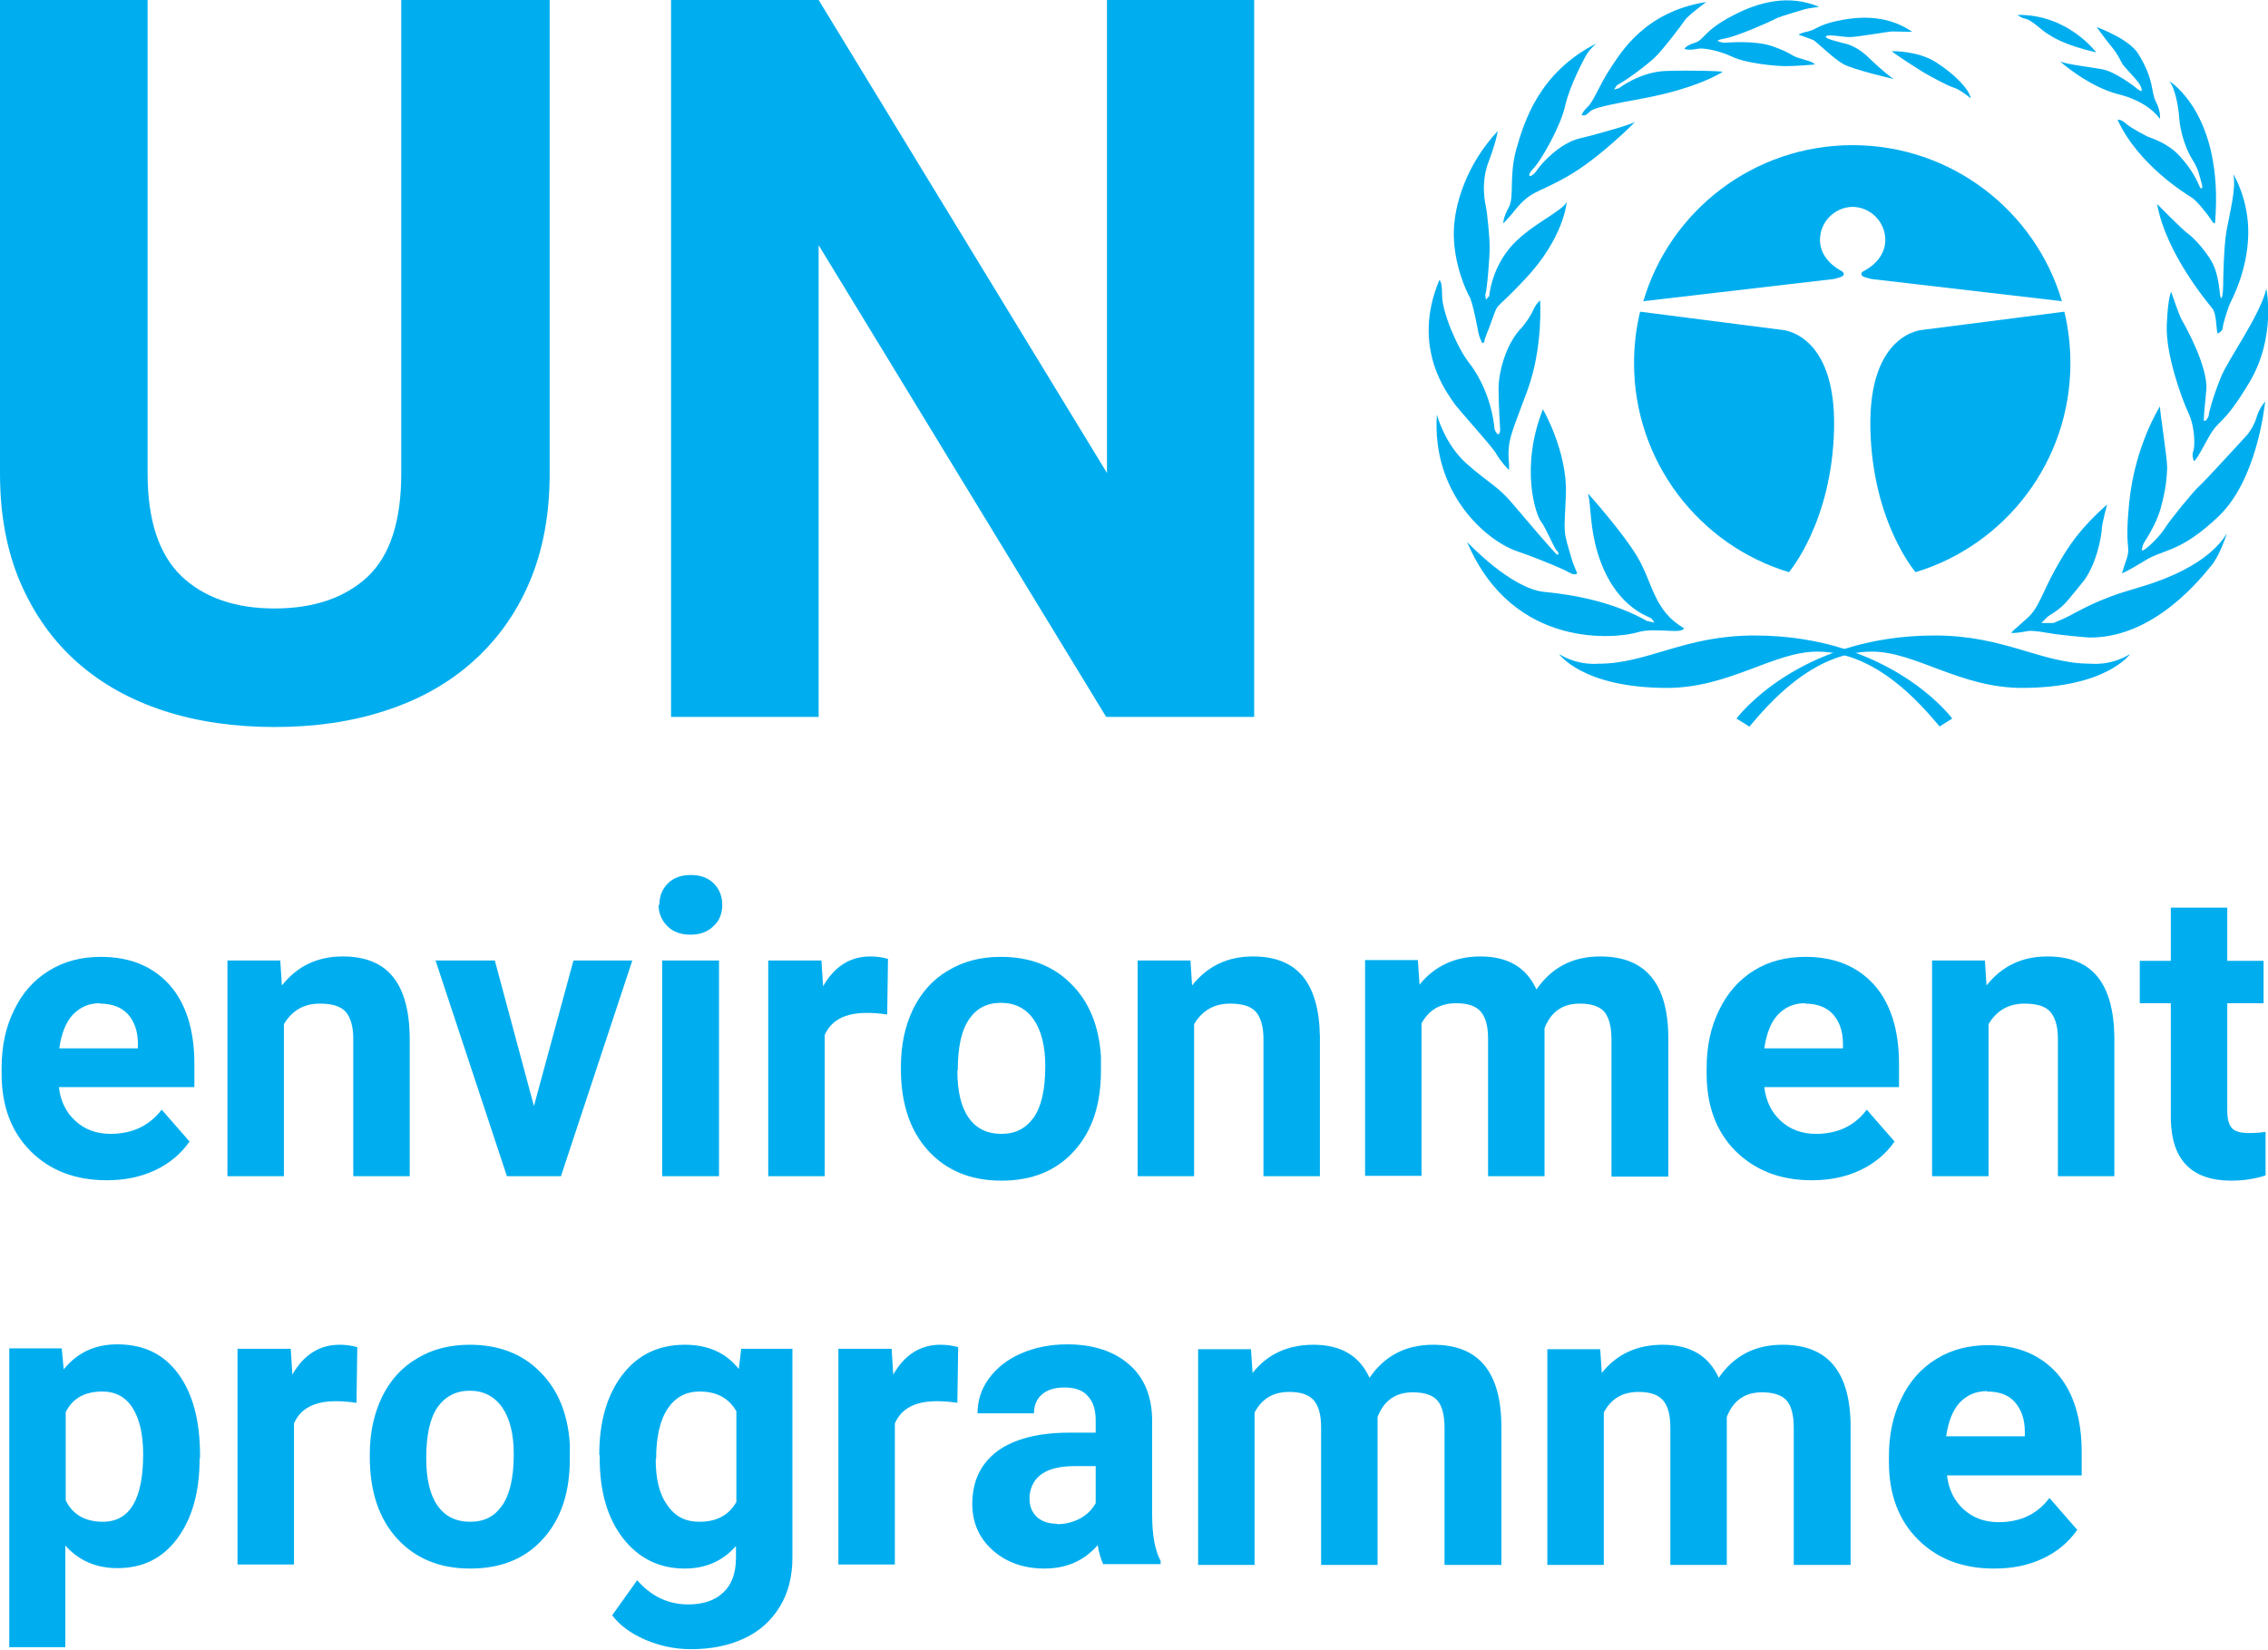 <svg xmlns="http://www.w3.org/2000/svg" id="Calque_2" data-name="Calque 2" viewBox="0 0 56.24 40.91"><defs><style>      .cls-1 {        fill: #00aeef;        stroke-width: 0px;      }    </style></defs><g id="Calque_1-2" data-name="Calque 1"><g><path class="cls-1" d="M44.36,14.19c-2.22-.67-3.84-2.74-3.84-5.18,0-.44.05-.87.15-1.28l3.51.45s1.35.06,1.3,2.45c-.05,2.32-1.12,3.56-1.12,3.56"></path><path class="cls-1" d="M47.5,14.19c2.22-.67,3.84-2.74,3.84-5.18,0-.44-.05-.87-.15-1.28l-3.51.45s-1.35.06-1.3,2.45c.05,2.32,1.12,3.56,1.12,3.56"></path><path class="cls-1" d="M45.93,5.13c.45,0,.82.37.82.82,0,.35-.24.62-.53.77-.04.02-.07.04-.06.09,0,.06.18.09.25.11l4.72.55c-.66-2.24-2.74-3.87-5.19-3.87h0c-2.46,0-4.53,1.63-5.19,3.87l4.72-.55c.07-.02.24-.05.25-.11,0-.06-.03-.07-.06-.09-.29-.16-.53-.42-.53-.77,0-.45.37-.82.82-.82"></path><path class="cls-1" d="M48.09,18.02l.32-.2s-1.52-2.06-4.91-2.06c-1.74,0-2.64.7-3.86.7,0,0-.5.06-.98-.24,0,0,.58.84,2.68.84,1.54,0,2.64-.9,3.72-.9,1.48,0,2.58,1.32,3.04,1.86"></path><path class="cls-1" d="M43.38,18.02l-.32-.2s1.52-2.06,4.92-2.06c1.74,0,2.64.7,3.86.7,0,0,.5.06.98-.24,0,0-.58.84-2.68.84-1.54,0-2.64-.9-3.72-.9-1.48,0-2.58,1.32-3.04,1.86"></path><path class="cls-1" d="M41.76,15.58c-.06.16-.71-.03-1.15.1-.49.15-3.09.46-4.23-2.24,0,0,1.08,1.16,1.92,1.24.84.08,1.76.28,2.54.72l.18.04s-.03-.08-.1-.12c-.1-.05-.91-.32-1.3-1.6-.2-.66-.16-1.14-.24-1.48,0,0,.88.98,1.24,1.6.36.62.4,1.32,1.14,1.74"></path><path class="cls-1" d="M39.11,14.22c-.07.07-.23-.04-.29-.07-.06-.03-.49-.23-1.23-.49-.73-.26-2.09-1.41-1.96-3.38,0,0,.19.74.75,1.23.56.49.76.55,1.1.95.34.4,1.11,1.31,1.14,1.3.03-.01.04-.06-.02-.11-.06-.05-.26-.55-.39-.72-.13-.17-.52-1.34.05-2.78,0,0,.61,1.05.57,2.11-.04,1.06-.09.81.17,1.69l.11.27Z"></path><path class="cls-1" d="M37.41,11.65s-.19-.19-.31-.4c-.12-.21-.96-1.11-1.07-1.29s-1.05-1.32-.34-3.01c0,0,.07-.02.07.38s.37,1.29.67,1.67c.3.38.57.99.63,1.64,0,0,.04.12.09.13.05,0,.05-.12.05-.12,0,0-.04-.6-.04-1.01s.18-1.11.57-1.51c0,0,.18-.2.29-.44,0,0,.07-.16.17-.24,0,0,.08,1.15-.31,2.22-.39,1.07-.52,1.25-.46,1.83v.15Z"></path><path class="cls-1" d="M36.75,8.5s-.07-.14-.09-.25c-.02-.11-.14-.75-.22-.89-.08-.14-.38-.78-.39-1.53-.01-.75.33-1.77,1.09-2.58,0,0-.03.24-.23.77-.2.53-.08,1.03-.06,1.12.02.09.09.71.09,1,0,.23-.06,1.02-.11,1.18l.02.11.08-.09s.04-.62.5-1.18c.46-.56,1.29-.9,1.42-1.15,0,0-.06.88-1.03,1.91-.86.92-.61.45-.89,1.2,0,0-.12.28-.12.34s-.06.04-.06.04"></path><path class="cls-1" d="M37.28,5.54s-.02-.12.13-.39c.15-.27,0-.75.19-1.45.2-.7.57-1.9,1.98-2.62,0,0-.14.13-.21.23-.07.1-.45.82-.56,1.32-.11.5-.59,1.34-.77,1.53-.18.19-.1.21-.1.21,0,0,.09-.02.18-.16s.55-.66,1.06-.78c.51-.12,1.32-.36,1.37-.41,0,0-.88.9-1.69,1.36-.81.46-.9.32-1.38.94l-.2.22Z"></path><path class="cls-1" d="M39.22,2.87s0-.08.15-.22.3-.56.56-.95c.26-.39.85-1.41,2.38-1.65,0,0-.46.34-.53.45-.07.11-.52.7-.72.9-.2.2-.77.62-.96.71l-.08.11.12-.03s.53-.41,1.17-.43c.64-.02,1.31,0,1.41.02,0,0-.6.41-2.03.67s-1.16.27-1.38.41h-.09Z"></path><path class="cls-1" d="M41.77,1.21s.03-.08.26-.15c.23-.07.21-.29.91-.66.7-.37,1.43-.54,2.17-.23,0,0-.31.04-.36.06-.05.02-.58.16-.73.24-.15.08-.92.42-1.23.48s-.16.08-.16.08c0,0,.07.03.13.03s.75-.07,1.2.09c.45.16.44.22.62.28.18.06.39.1.42.17,0,0-.45.04-.72.04s-.98-.07-1.32-.23c-.34-.16-.73-.23-.86-.2-.13.03-.29.03-.33,0"></path><path class="cls-1" d="M44.6.86s.03-.04.23-.08c.2-.04.25-.16.72-.26.47-.1,1.2-.19,1.87.27,0,0-.41-.01-.5-.01s-.87.14-1.05.14-.54-.08-.59-.02c-.05.06.33.14.39.16.06.02.33.04.67.37.34.33.58.51.62.53,0,0-1-.23-1.25-.37-.25-.14-.68-.57-.75-.6-.07-.03-.36-.13-.36-.13"></path><path class="cls-1" d="M46.91,1.27s.63-.02,1.09.27c.46.29.83.67.87.9,0,0-.26-.22-.43-.27-.17-.05-.65-.32-.75-.38-.1-.06-.68-.43-.78-.52"></path><path class="cls-1" d="M49.87,15.69s.09-.09.39-.35c.3-.26.38-.64.71-1.23.33-.59.61-1,1.28-1.6,0,0-.12.45-.13.59,0,.14-.12.92-.5,1.37-.38.45-.4.55-.84.82l-.16.16h.3s.32-.13.42-.19c.1-.06.55-.29.73-.36.18-.07.33-.14.73-.26.4-.12,1.85-.49,2.42-1.41,0,0-.17.54-.38.79-.21.25-1.4,1.82-3.05,1.79,0,0-.65-.05-.99-.11-.34-.06-.46-.06-.51-.05-.05.01-.37.07-.42.04"></path><path class="cls-1" d="M53.56,10.08s-.62.97-.76,2.37c-.14,1.4.1.98-.13,1.6l-.05.17s.15-.06.59-.33c.44-.27.87-.19,1.81-1.09.94-.9,1.13-2.69,1.15-2.84,0,0-.14.14-.21.38s-.22.43-.25.46c-.03.03-1.05,1.15-1.17,1.25-.12.1-.72.83-.85,1.04-.13.21-.51.59-.58.56,0,0,.01-.09.04-.16s.31-.45.43-.89c.12-.44.15-.71.16-.99,0-.28-.17-1.31-.18-1.53"></path><path class="cls-1" d="M54.4,11.43s-.06-.14-.01-.25c.03-.06.06-.54-.12-.93-.18-.39-.57-1.47-.54-2.19.03-.72.11-.82.11-.82,0,0,.2.59.26.69.06.1.66,1.16.61,1.74-.05.58-.08.76-.05.77s.1-.07.11-.14c0-.07.11-.47.3-.94.19-.47.96-1.51,1.13-2.2,0,0,.25,1.2-.42,2.32-.67,1.12-.74.87-1.02,1.38-.28.51-.32.57-.36.57"></path><path class="cls-1" d="M55,8.27c-.05,0-.02-.47-.14-.62-.12-.15-1.15-1.37-1.37-2.59,0,0,.65.66.76.73s.55.51.68.89c.13.38.1.7.15.71s.05-.42.05-.42c0,0,.01-.84.08-1.24.07-.4.25-1.07.17-1.41,0,0,.39.62.37,1.5-.02.88-.39,1.58-.44,1.68s-.19.53-.19.62-.12.15-.12.15"></path><path class="cls-1" d="M53.79,2.01s1.35.8,1.14,3.48c0,0,0,.12-.08-.01s-.37-.5-.5-.58c-.13-.08-1.33-.81-1.84-1.93,0,0,.08-.02.2.09.12.11.49.3.55.33.06.03.48.14.79.48.31.34.42.59.51.79,0,0,.09.07.03-.13-.06-.2-.07-.33-.23-.58-.16-.25-.3-.7-.32-1.01-.02-.31-.11-.77-.25-.93"></path><path class="cls-1" d="M53.56,2.95s.03-.18-.1-.43-.03-.53-.44-1.19c-.23-.37-1.03-.66-1.03-.66,0,0,.23.32.38.5.15.18.2.31.25.4s.33.36.43.51c.02.03.06.11.06.16s-.11-.03-.14-.06c-.03-.03-.52-.4-.83-.46s-.9-.12-1.06-.2c0,0,.7.63,1.46.82.76.19,1.02.61,1.02.61"></path><path class="cls-1" d="M51.98,1.3s-.7-.95-1.95-.93c0,0,.07.07.21.1.14.03.39.28.52.36.13.08.4.28,1.22.47"></path><path class="cls-1" d="M13.63,0v11.74c0,1.03-.17,1.93-.51,2.72-.34.79-.82,1.44-1.42,1.97-.6.53-1.32.93-2.16,1.2-.83.27-1.74.4-2.73.4s-1.91-.13-2.74-.4c-.83-.27-1.55-.67-2.15-1.2-.6-.53-1.07-1.19-1.41-1.97-.34-.79-.51-1.69-.51-2.72V0h3.66v11.74c0,1.16.28,2.01.84,2.55.56.53,1.33.8,2.31.8s1.76-.27,2.32-.8c.55-.53.82-1.38.82-2.55V0h3.68Z"></path><polygon class="cls-1" points="31.1 17.78 27.43 17.78 20.3 6.08 20.3 17.78 16.64 17.78 16.64 0 20.3 0 27.45 11.73 27.45 0 31.1 0 31.1 17.78"></polygon><path class="cls-1" d="M2.64,29.27c-.77,0-1.4-.24-1.88-.72-.48-.48-.72-1.12-.72-1.92v-.14c0-.54.1-1.02.31-1.44.2-.42.49-.75.87-.98.37-.23.8-.34,1.28-.34.72,0,1.28.23,1.7.69.41.46.62,1.12.62,1.96v.58H1.46c.04.35.18.63.41.84s.52.32.87.32c.54,0,.96-.2,1.27-.6l.69.79c-.21.3-.49.54-.85.71-.36.17-.76.25-1.19.25M2.48,24.88c-.28,0-.5.1-.68.29-.17.19-.28.47-.33.83h1.95v-.11c0-.32-.09-.56-.25-.74-.16-.17-.39-.26-.69-.26"></path><path class="cls-1" d="M6.95,23.82l.04.62c.38-.48.88-.72,1.51-.72.56,0,.97.17,1.24.5.27.33.41.83.42,1.49v3.46h-1.4v-3.42c0-.3-.07-.52-.19-.66-.13-.14-.34-.2-.64-.2-.39,0-.69.17-.89.51v3.77h-1.4v-5.35h1.32Z"></path><polygon class="cls-1" points="13.24 27.43 14.22 23.82 15.68 23.82 13.91 29.17 12.57 29.17 10.8 23.82 12.27 23.82 13.24 27.43"></polygon><path class="cls-1" d="M16.35,22.44c0-.21.07-.39.21-.53.14-.14.33-.21.57-.21s.43.07.57.21c.14.14.21.32.21.53s-.07.4-.22.53c-.14.14-.33.21-.57.21s-.43-.07-.57-.21c-.14-.14-.22-.32-.22-.53M17.83,29.17h-1.41v-5.35h1.41v5.35Z"></path><path class="cls-1" d="M22,25.16c-.19-.03-.36-.04-.51-.04-.53,0-.88.18-1.04.55v3.5h-1.4v-5.35h1.32l.04.64c.28-.49.67-.74,1.17-.74.15,0,.3.02.44.06l-.02,1.38Z"></path><path class="cls-1" d="M22.34,26.45c0-.53.1-1,.3-1.42.2-.41.49-.74.87-.96.38-.23.81-.34,1.31-.34.71,0,1.29.22,1.73.66.45.44.7,1.04.75,1.8v.37c0,.82-.21,1.48-.66,1.98-.45.5-1.05.74-1.81.74s-1.36-.25-1.81-.74-.68-1.17-.68-2.02v-.07ZM23.74,26.55c0,.51.09.9.28,1.17.19.27.46.4.81.4s.6-.13.8-.4c.19-.27.29-.69.29-1.28,0-.5-.1-.89-.29-1.16-.19-.27-.46-.41-.81-.41s-.61.14-.79.41c-.19.27-.28.7-.28,1.26"></path><path class="cls-1" d="M29.52,23.82l.04.62c.38-.48.88-.72,1.51-.72.56,0,.97.17,1.24.5.27.33.41.83.42,1.49v3.46h-1.4v-3.42c0-.3-.07-.52-.19-.66-.13-.14-.34-.2-.64-.2-.39,0-.69.17-.89.51v3.77h-1.4v-5.35h1.32Z"></path><path class="cls-1" d="M35.16,23.82l.04.6c.37-.46.88-.7,1.51-.7.68,0,1.14.27,1.39.82.37-.54.89-.82,1.58-.82.57,0,.99.17,1.27.51s.42.85.42,1.53v3.42h-1.41v-3.41c0-.3-.06-.53-.17-.67-.12-.14-.32-.21-.62-.21-.42,0-.71.2-.87.61v3.67s-1.4,0-1.4,0v-3.41c0-.31-.06-.53-.18-.67-.12-.14-.32-.21-.61-.21-.4,0-.68.17-.86.5v3.78h-1.4v-5.35h1.31Z"></path><path class="cls-1" d="M44.92,29.27c-.77,0-1.39-.24-1.88-.72-.48-.48-.72-1.12-.72-1.92v-.14c0-.54.1-1.02.31-1.44.2-.42.49-.75.86-.98.37-.23.8-.34,1.28-.34.72,0,1.28.23,1.7.69.41.46.62,1.12.62,1.96v.58h-3.34c.04.35.18.63.41.84s.52.32.87.32c.54,0,.96-.2,1.26-.6l.69.79c-.21.3-.49.54-.85.71-.36.17-.76.25-1.19.25M44.76,24.88c-.28,0-.5.1-.68.29-.17.19-.28.47-.33.83h1.95v-.11c0-.32-.09-.56-.25-.74-.16-.17-.39-.26-.69-.26"></path><path class="cls-1" d="M49.22,23.82l.04.62c.38-.48.88-.72,1.51-.72.56,0,.97.17,1.24.5.27.33.41.83.42,1.49v3.46h-1.4v-3.42c0-.3-.07-.52-.19-.66-.13-.14-.34-.2-.64-.2-.39,0-.69.17-.89.51v3.77h-1.4v-5.35h1.32Z"></path><path class="cls-1" d="M55.23,22.51v1.32h.9v1.05h-.9v2.67c0,.2.04.34.11.42.07.09.22.13.43.13.15,0,.29-.01.41-.03v1.08c-.27.09-.56.13-.85.13-.98,0-1.48-.51-1.5-1.52v-2.88h-.77v-1.05h.77v-1.32h1.4Z"></path><path class="cls-1" d="M4.95,36.17c0,.82-.18,1.48-.55,1.98-.37.5-.86.74-1.49.74-.53,0-.96-.19-1.29-.56v2.52H.23v-7.41h1.3l.05.52c.34-.42.78-.62,1.33-.62.65,0,1.15.24,1.51.73s.54,1.16.54,2.02v.07ZM3.55,36.07c0-.5-.09-.88-.26-1.15-.17-.27-.42-.41-.75-.41-.44,0-.74.17-.91.51v2.19c.17.35.48.53.92.53.67,0,1-.56,1-1.68"></path><path class="cls-1" d="M8.83,34.79c-.19-.03-.36-.04-.5-.04-.53,0-.88.18-1.04.55v3.5h-1.4v-5.35h1.32l.04.64c.28-.49.67-.74,1.17-.74.15,0,.3.02.44.06l-.02,1.38Z"></path><path class="cls-1" d="M9.17,36.07c0-.53.1-1,.3-1.42.2-.41.49-.74.87-.96.38-.23.81-.34,1.31-.34.71,0,1.29.22,1.73.66.45.44.7,1.04.75,1.8v.37c0,.82-.21,1.48-.66,1.98-.45.5-1.05.74-1.81.74s-1.36-.25-1.81-.74c-.45-.49-.68-1.17-.68-2.02v-.07ZM10.57,36.17c0,.51.09.9.28,1.17.19.27.46.4.81.4s.6-.13.79-.4c.19-.27.29-.69.29-1.28,0-.5-.1-.89-.29-1.16-.19-.27-.46-.41-.8-.41s-.61.14-.8.41c-.19.27-.28.7-.28,1.26"></path><path class="cls-1" d="M14.86,36.08c0-.82.19-1.48.57-1.98.38-.5.9-.75,1.55-.75.58,0,1.02.2,1.34.6l.06-.5h1.27v5.17c0,.47-.1.88-.31,1.22-.21.35-.5.61-.88.79-.38.18-.82.27-1.33.27-.39,0-.76-.08-1.12-.23-.37-.16-.64-.36-.83-.61l.62-.87c.35.4.77.6,1.27.6.37,0,.66-.1.87-.3.21-.2.31-.49.31-.86v-.29c-.32.37-.75.56-1.27.56-.63,0-1.14-.25-1.53-.75-.39-.5-.58-1.17-.58-2v-.06ZM16.26,36.19c0,.49.09.87.29,1.14.19.28.45.41.79.41.43,0,.73-.16.92-.49v-2.25c-.19-.33-.49-.49-.91-.49-.34,0-.6.14-.79.42-.19.28-.29.7-.29,1.26"></path><path class="cls-1" d="M23.74,34.79c-.19-.03-.36-.04-.51-.04-.53,0-.88.18-1.04.55v3.5h-1.4v-5.35h1.32l.04.64c.28-.49.67-.74,1.17-.74.16,0,.3.02.44.06l-.02,1.38Z"></path><path class="cls-1" d="M27.36,38.8c-.06-.13-.11-.29-.14-.48-.34.39-.78.58-1.32.58-.51,0-.94-.15-1.28-.45-.34-.3-.51-.69-.51-1.15,0-.57.21-1,.62-1.31.41-.3,1.01-.46,1.79-.46h.65v-.31c0-.25-.06-.45-.19-.59-.12-.15-.32-.22-.59-.22-.24,0-.42.06-.55.17-.13.11-.2.27-.2.47h-1.4c0-.31.09-.6.28-.86.19-.26.45-.47.79-.62.34-.15.73-.23,1.15-.23.65,0,1.16.17,1.54.5.38.33.57.8.57,1.4v2.32c0,.51.07.89.21,1.15v.08h-1.42ZM26.21,37.8c.21,0,.4-.05.57-.14.17-.09.3-.22.39-.38v-.92h-.52c-.7,0-1.07.25-1.12.74v.08c0,.18.06.32.18.44.12.11.29.17.5.17"></path><path class="cls-1" d="M31.02,33.45l.04.6c.37-.47.88-.7,1.51-.7.68,0,1.14.27,1.39.82.37-.54.89-.82,1.58-.82.57,0,.99.17,1.27.51.28.34.42.85.42,1.53v3.42h-1.41v-3.41c0-.3-.06-.53-.17-.66-.12-.14-.32-.21-.62-.21-.42,0-.71.2-.87.61v3.67s-1.4,0-1.4,0v-3.41c0-.31-.06-.53-.18-.67-.12-.14-.32-.21-.61-.21-.4,0-.68.17-.86.51v3.78h-1.4v-5.35h1.31Z"></path><path class="cls-1" d="M39.68,33.45l.04.6c.37-.47.88-.7,1.51-.7.68,0,1.14.27,1.39.82.37-.54.89-.82,1.58-.82.57,0,.99.17,1.27.51.28.34.42.85.42,1.53v3.42h-1.41v-3.41c0-.3-.06-.53-.17-.66-.12-.14-.32-.21-.62-.21-.42,0-.71.2-.87.61v3.67s-1.4,0-1.4,0v-3.41c0-.31-.06-.53-.18-.67-.12-.14-.32-.21-.61-.21-.4,0-.68.17-.86.51v3.78h-1.4v-5.35h1.31Z"></path><path class="cls-1" d="M49.44,38.9c-.77,0-1.4-.24-1.88-.72-.48-.48-.72-1.12-.72-1.92v-.14c0-.54.1-1.02.31-1.44.2-.42.49-.75.87-.98.37-.23.8-.34,1.28-.34.72,0,1.28.23,1.7.69.41.46.62,1.12.62,1.96v.58h-3.34c.04.35.18.63.41.84.23.21.52.32.87.32.54,0,.96-.2,1.26-.6l.69.79c-.21.3-.49.54-.85.71-.36.17-.76.25-1.19.25M49.27,34.5c-.28,0-.5.1-.68.29-.17.19-.28.47-.33.83h1.95v-.11c0-.32-.09-.56-.25-.74s-.39-.26-.69-.26"></path></g></g></svg>